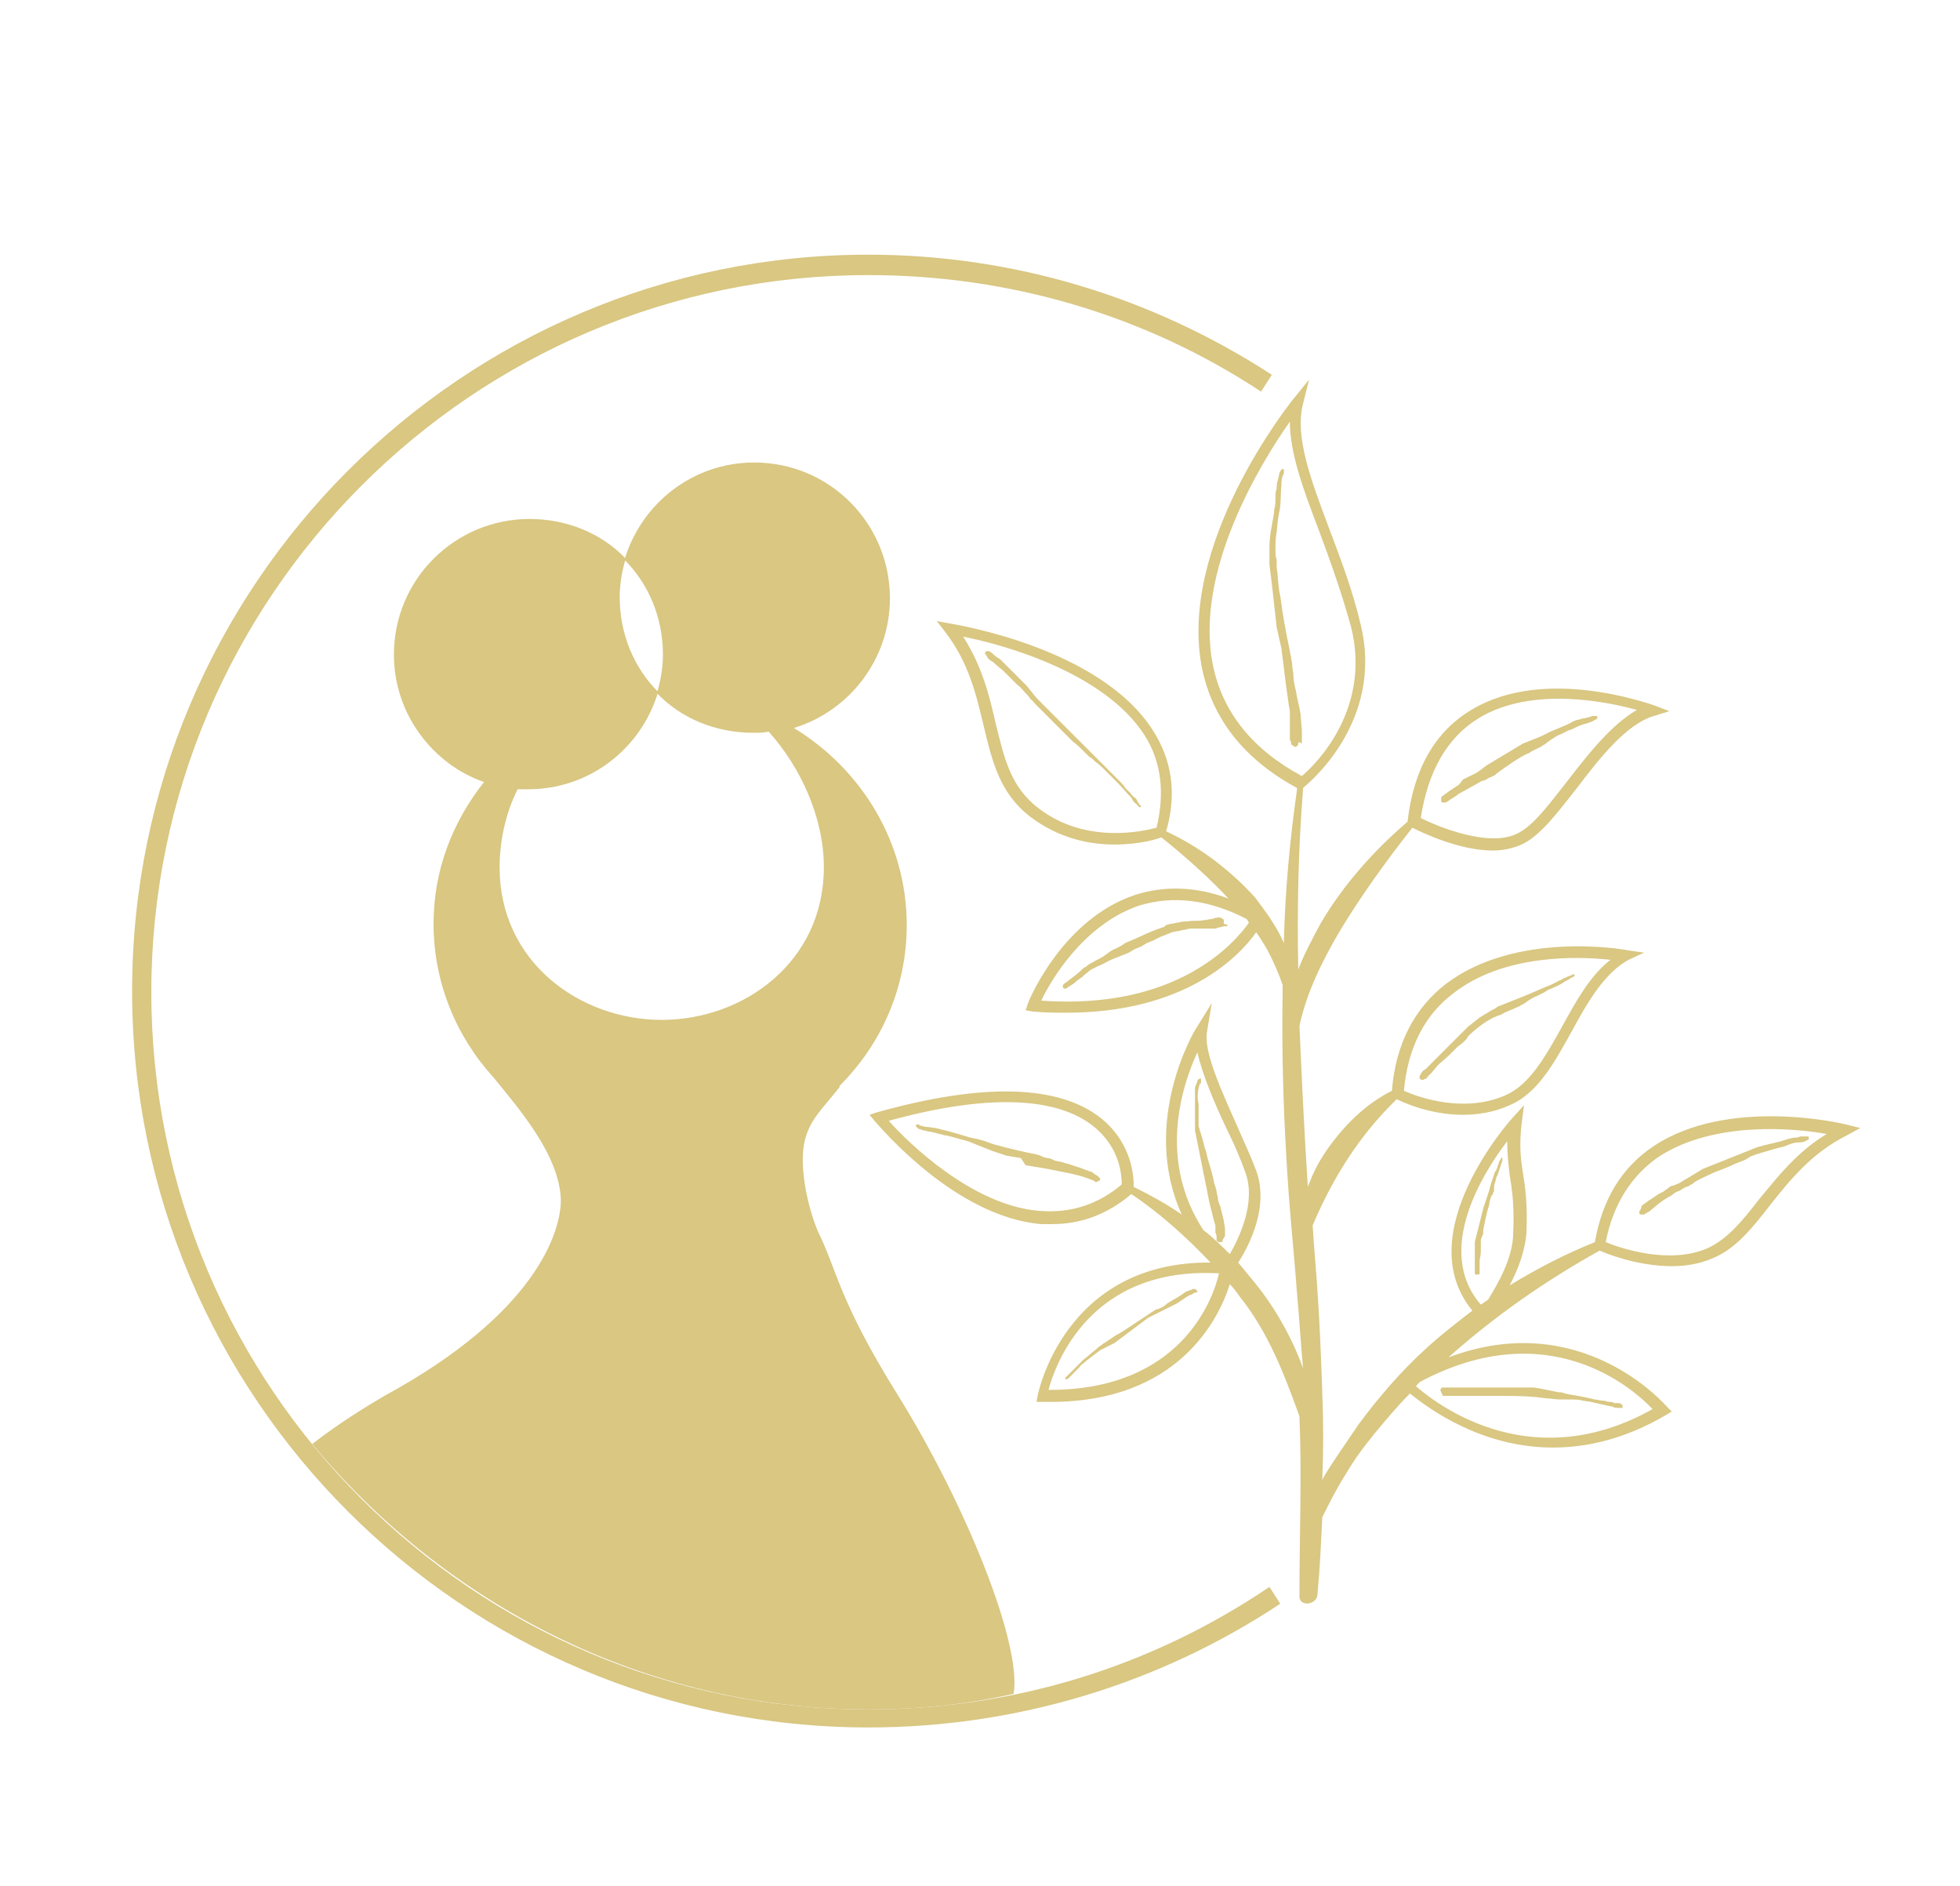 <?xml version="1.0" encoding="utf-8"?>
<!-- Generator: Adobe Illustrator 24.0.3, SVG Export Plug-In . SVG Version: 6.00 Build 0)  -->
<svg version="1.1" id="Ebene_1" xmlns="http://www.w3.org/2000/svg" xmlns:xlink="http://www.w3.org/1999/xlink" x="0px" y="0px"
	 viewBox="0 0 163.2 157" style="enable-background:new 0 0 163.2 157;" xml:space="preserve">
<style type="text/css">
	.st0{fill:#D9C782;}
</style>
<g>
	<g>
		<g>
			<g>
				<path class="st0" d="M72.3,143.8c-33.8,0-61.3-27.5-61.3-61.3c0-33.8,27.5-61.3,61.3-61.3c12,0,23.6,3.5,33.6,10l-0.9,1.4
					c-9.7-6.4-21-9.7-32.7-9.7c-32.9,0-59.7,26.8-59.7,59.7c0,32.9,26.8,59.7,59.7,59.7c12,0,23.5-3.5,33.4-10.2l0.9,1.4
					C96.5,140.2,84.6,143.8,72.3,143.8z"/>
			</g>
			<g>
				<path class="st0" d="M72.4,92.8l0.5,0.6c0.3,0.3,6.6,7.9,13.8,8.5c0.3,0,0.6,0,0.9,0c2.4,0,4.6-0.8,6.6-2.5
					c2.4,1.6,4.6,3.6,6.6,5.7c-12.2-0.1-14.4,11-14.4,11.1l-0.1,0.5l0.5,0c0.2,0,0.5,0,0.7,0c10.6,0,14-6.9,14.9-9.8
					c0.3,0.3,0.6,0.7,0.8,1c2.4,3,3.7,6.4,5,10c0.2,4.9,0,10,0,15c0,0.9,1.5,0.7,1.5-0.2c0.2-2.1,0.3-4.3,0.4-6.4
					c0.6-1.2,1.2-2.4,1.9-3.5c0.7-1.2,1.5-2.3,2.4-3.4c1-1.2,1.9-2.3,3-3.4c1.6,1.3,6,4.5,11.9,4.5c2.8,0,6-0.7,9.4-2.7l0.5-0.3
					l-0.4-0.4c-0.1-0.1-7.1-8.3-18.2-4.1c3.8-3.4,8.1-6.4,12.6-8.9c0.4,0.2,3.1,1.3,6,1.3c1.2,0,2.4-0.2,3.5-0.7
					c1.9-0.8,3.3-2.6,4.7-4.4c1.6-2,3.4-4.3,6.4-5.8l1.1-0.6l-1.2-0.3c-0.4-0.1-9.8-2.3-16,1.8c-2.7,1.8-4.3,4.5-4.9,8
					c-2.5,1-4.8,2.2-7.1,3.6c0.7-1.3,1.3-2.9,1.4-4.4c0.1-2.4-0.1-3.8-0.3-5c-0.2-1.3-0.3-2.3-0.1-4.1l0.2-1.5l-1,1.1
					c-0.1,0.1-8.6,9.6-3.3,16c-1.3,1-2.6,2-3.8,3.1c-2.1,1.9-4,4.1-5.7,6.4c-0.8,1.2-2.7,3.9-3,4.6c0.1-2.7,0.1-4.5,0-7.3
					c-0.1-2.8-0.2-5.6-0.4-8.4c-0.1-1.8-0.3-3.6-0.4-5.5c1.7-4,3.9-7.5,7-10.5c0.4,0.2,2.7,1.3,5.5,1.3c1.2,0,2.6-0.2,3.9-0.8
					c2.4-1,3.8-3.7,5.2-6.2c1.3-2.4,2.7-4.8,4.7-5.9l1.3-0.6l-1.4-0.2c-0.4-0.1-9.3-1.6-15.1,2.8c-2.6,2-4.2,5-4.5,8.9
					c-2.2,1.1-4,2.9-5.4,4.9c-0.7,1-1.2,2-1.6,3.1c-0.3-4.5-0.5-8.9-0.7-13.4c0.6-2.8,1.9-5.4,3.3-7.8c1.8-3,3.9-5.9,6.1-8.7
					c0.8,0.4,3.9,1.9,6.7,1.9c0.9,0,1.8-0.2,2.6-0.6c1.5-0.8,2.9-2.7,4.4-4.6c1.9-2.5,4.1-5.3,6.4-6l1.3-0.4l-1.3-0.5
					c-0.4-0.1-9.1-3.3-15.2,0.4c-3,1.8-4.8,4.9-5.3,9.3c-2.8,2.4-5.3,5.2-7.2,8.4c-0.7,1.3-1.4,2.6-1.9,3.9c-0.1-5,0-10,0.4-15
					c0,0,0,0,0-0.1l0.1-0.1c0.1-0.1,6.7-5.3,4.7-13.5c-0.7-3-1.8-5.8-2.7-8.2c-1.5-4-2.8-7.5-2.1-10.2l0.5-2l-1.3,1.6
					c-0.4,0.5-9.7,12.2-7.6,22.5c0.9,4.2,3.5,7.5,7.9,9.9c0,0,0,0.1,0,0.1c-0.6,4.2-1,8.5-1.1,12.8c-0.6-1.4-1.5-2.6-2.4-3.8
					c-2.1-2.3-4.6-4.2-7.4-5.5c0.9-3.1,0.5-5.9-1.1-8.4c-4.4-6.9-16.4-8.8-16.9-8.9l-1.1-0.2l0.7,0.9c2,2.6,2.6,5.3,3.2,7.8
					c0.7,2.9,1.3,5.6,3.9,7.6c2.4,1.8,4.9,2.3,7,2.3c2.2,0,3.7-0.5,3.9-0.6c2,1.6,3.9,3.3,5.6,5.1c-2.7-1-5.3-1.1-7.8-0.3
					c-6,2-8.8,8.7-8.9,9l-0.2,0.6l0.6,0.1c1,0.1,1.9,0.1,2.8,0.1c9.9,0,14.4-4.7,15.8-6.7c0.4,0.6,0.8,1.2,1.1,1.8
					c0.4,0.8,0.8,1.7,1.1,2.6c0,0.2,0,0.3,0,0.5c-0.1,5.6,0.1,11.2,0.5,16.8c0.2,2.8,0.5,5.6,0.7,8.4c0.2,2.1,0.3,4.1,0.5,6.2
					c-0.9-2.5-2.3-5-4-7.1c-0.5-0.6-0.9-1.1-1.4-1.7c0.9-1.4,2.7-4.8,1.4-7.9c-0.4-1.1-1-2.3-1.5-3.5c-1.3-2.9-2.8-6.2-2.5-7.8
					l0.4-2.4l-1.3,2.1c-0.1,0.1-4.7,7.8-1.2,15.5c-1.3-0.9-2.6-1.6-4-2.3c0-0.6,0-3.5-2.7-5.7c-3.5-2.8-9.8-3-18.7-0.5L72.4,92.8z
					 M96.3,68.9c-1.1,0.3-5.9,1.4-9.8-1.6c-2.4-1.8-2.9-4.3-3.6-7.1c-0.5-2.2-1.1-4.7-2.7-7.2c3.1,0.6,11.7,2.9,15.1,8.2
					C96.7,63.4,97,66,96.3,68.9z M103.8,76.5c0.1,0.1,0.1,0.2,0.2,0.3c-1.2,1.7-6,7.3-17.3,6.5c0.8-1.7,3.5-6.3,8.1-7.9
					C97.7,74.5,100.7,74.9,103.8,76.5z M118.3,68.1c0.6-3.9,2.2-6.7,4.8-8.3c4.4-2.7,10.7-1.4,13.2-0.7c-2.1,1.2-4,3.6-5.7,5.8
					c-1.5,1.9-2.8,3.7-4.1,4.4C124.1,70.7,119.5,68.7,118.3,68.1z M116.9,90.8c0.3-3.5,1.7-6.3,4.1-8.1c4.2-3.3,10.4-3.1,13.1-2.8
					c-1.7,1.3-2.9,3.5-4,5.5c-1.4,2.5-2.7,4.9-4.8,5.8C121.8,92.7,118,91.3,116.9,90.8z M123.9,108.2c-0.2,0.1-0.4,0.3-0.6,0.4
					c-3.9-4.5,0.2-11,2.2-13.6c0,1.1,0.1,1.9,0.2,2.8c0.2,1.2,0.4,2.5,0.3,4.8C126,104.7,124.7,106.9,123.9,108.2z M133.7,103.4
					c0.6-3.1,2.1-5.5,4.4-7.1c4.6-3,11.3-2.4,14-1.9c-2.5,1.5-4.1,3.6-5.6,5.4c-1.4,1.8-2.6,3.3-4.3,4.1
					C139,105.3,134.9,103.9,133.7,103.4z M117.9,115.4c0.1-0.1,0.2-0.3,0.4-0.4c10.6-5.6,17.6,0.5,19.3,2.3
					C127.8,122.8,120.1,117.3,117.9,115.4z M108.4,64.6c-4.1-2.2-6.6-5.3-7.4-9.2c-1.6-7.8,4-16.9,6.4-20.3c0,2.6,1.1,5.6,2.4,9
					c0.9,2.4,1.9,5.2,2.7,8.1C114.2,59,109.6,63.6,108.4,64.6z M102.4,104.4c-0.7-0.7-1.4-1.4-2.2-2c-3.8-5.8-1.8-12-0.5-14.8
					c0.4,1.8,1.4,4.2,2.5,6.5c0.6,1.2,1.1,2.4,1.5,3.5C104.6,100.1,103.2,103,102.4,104.4z M101.5,106
					C101.6,106,101.6,106,101.5,106c-0.5,2.2-3.2,9.7-14.1,9.7c0,0-0.1,0-0.1,0C87.9,113.5,90.8,105.4,101.5,106z M74,93.3
					c10.2-2.8,14.9-1.3,17.1,0.5c2.2,1.8,2.3,4.1,2.3,4.8c-2,1.7-4.3,2.4-6.8,2.2C81,100.4,75.6,95.1,74,93.3z"/>
				<path class="st0" d="M94.9,67.2c0,0-0.1,0-0.1-0.1c-0.1,0-0.1-0.1-0.2-0.2c-0.2-0.1-0.3-0.3-0.4-0.5c-0.4-0.4-0.8-0.9-1.2-1.3
					l-0.3-0.3l-0.6-0.6c-0.3-0.3-0.6-0.6-0.9-0.8c-0.1-0.1-0.3-0.3-0.5-0.4c-0.1-0.1-0.2-0.2-0.3-0.3c-0.4-0.4-0.7-0.7-1.1-1
					c-0.1-0.1-0.8-0.8-2.8-2.8c-0.1-0.1-0.2-0.2-0.3-0.3c-0.1-0.1-0.2-0.3-0.4-0.4c-0.1-0.2-0.3-0.4-0.4-0.5
					c-0.2-0.2-0.4-0.5-0.7-0.7c-0.4-0.4-0.7-0.7-1.1-1.1l0,0c-0.2-0.2-0.5-0.4-0.7-0.6c-0.1-0.1-0.2-0.2-0.4-0.3
					c-0.1-0.1-0.2-0.1-0.3-0.3c0-0.1-0.1-0.1-0.1-0.2c0,0-0.1-0.1-0.1-0.1c0-0.1,0.1-0.1,0.1-0.2c0.1,0,0.1,0,0.2,0
					c0.1,0,0.2,0.1,0.2,0.1c0.2,0.1,0.3,0.3,0.5,0.4l0.3,0.2l0.3,0.3l0.3,0.3l0.4,0.4l0.4,0.4l0.4,0.4l0.4,0.4l0.4,0.5l0.4,0.5
					l0.5,0.5l0.5,0.5l0.5,0.5l0.5,0.5l0.5,0.5l0.5,0.5l0.5,0.5l0.5,0.5l0.4,0.4l0.4,0.4l0.4,0.4c0.6,0.6,1.4,1.4,1.7,1.7
					c0.2,0.2,0.4,0.4,0.5,0.6c0.1,0.1,0.3,0.3,0.4,0.4c0.1,0.1,0.2,0.3,0.4,0.4c0.1,0.1,0.2,0.2,0.2,0.3c0.1,0.1,0.1,0.2,0.2,0.3
					C95.1,67.1,95,67.2,94.9,67.2C94.9,67.2,94.9,67.2,94.9,67.2z"/>
				<path class="st0" d="M108.1,61.9c0,0.1,0,0.1-0.1,0.2c-0.1,0.1-0.2,0.1-0.3,0c-0.1-0.1-0.2-0.1-0.2-0.2c0-0.1,0-0.2-0.1-0.3
					c0-0.3,0-0.5,0-0.8l0-0.5l0-0.5c0-0.2,0-0.4,0-0.6c0-0.2-0.1-0.4-0.1-0.6l-0.1-0.7l-0.1-0.7l-0.1-0.8l-0.1-0.8l-0.1-0.8
					l-0.1-0.8l-0.2-0.9l-0.2-0.9l-0.1-0.9l-0.1-0.9l-0.1-0.9l-0.1-0.9l-0.1-0.8l-0.1-0.8c0-0.3,0-0.5,0-0.8c0-0.2,0-0.5,0-0.7
					c0-1.2,0.4-2.5,0.4-3.1c0.1-0.3,0.1-0.7,0.1-1c0-0.2,0-0.5,0.1-0.7c0-0.2,0-0.5,0.1-0.7c0-0.2,0.1-0.3,0.1-0.5
					c0-0.1,0.1-0.3,0.2-0.4c0.1-0.1,0.1-0.1,0.2,0c0,0,0,0,0,0.1c0,0,0,0.1,0,0.1c0,0.1,0,0.2-0.1,0.3c-0.1,0.3-0.1,0.5-0.1,0.8
					c-0.1,0.7,0,1.5-0.2,2.3l-0.1,0.6l-0.1,1c-0.1,0.5-0.1,1-0.1,1.5c0,0.3,0,0.5,0.1,0.8c0,0.2,0,0.4,0,0.6
					c0.1,0.6,0.1,1.2,0.2,1.9c0,0.1,0.1,0.4,0.2,1.2c0.1,0.8,0.3,2,0.7,3.9c0,0.2,0.1,0.4,0.1,0.5c0,0.2,0.1,0.4,0.1,0.7
					c0,0.3,0.1,0.6,0.1,0.9c0,0.4,0.1,0.8,0.2,1.2c0.1,0.7,0.3,1.3,0.4,2l0,0.1l0.1,1.2c0,0.2,0,0.4,0,0.6c0,0.2,0,0.3,0,0.5
					C108.1,61.7,108.1,61.8,108.1,61.9z"/>
				<path class="st0" d="M121.8,64.9l0.4-0.2l0.4-0.2l0.4-0.2l0.4-0.3l0.4-0.3l0.5-0.3l0.5-0.3l0.5-0.3l0.5-0.3l0.5-0.3l0.5-0.3
					l0.5-0.2l0.5-0.2l0.5-0.2l0.4-0.2l0.4-0.2c0.7-0.3,1.5-0.6,1.8-0.8c0.2-0.1,0.4-0.2,0.6-0.2c0.2-0.1,0.3-0.1,0.4-0.1
					c0.1,0,0.3-0.1,0.4-0.1c0.1,0,0.2-0.1,0.3-0.1c0.1,0,0.2,0,0.3,0c0.1,0,0.1,0,0.1,0.1c0,0,0,0,0,0.1c0,0,0,0-0.1,0.1
					c-0.1,0-0.1,0-0.2,0.1c-0.2,0.1-0.3,0.1-0.5,0.2c-0.5,0.1-0.9,0.3-1.3,0.5l-0.3,0.1l-0.6,0.3c-0.3,0.1-0.6,0.3-0.9,0.5
					c-0.1,0.1-0.3,0.2-0.4,0.3c-0.1,0.1-0.2,0.1-0.3,0.2c-0.3,0.2-0.7,0.3-1.1,0.6c-0.1,0-0.8,0.3-2.7,1.7c-0.1,0.1-0.2,0.2-0.3,0.2
					c-0.1,0.1-0.3,0.1-0.4,0.2c-0.2,0.1-0.3,0.2-0.5,0.2c-0.2,0.1-0.5,0.3-0.7,0.4c-0.4,0.2-0.7,0.4-1.1,0.6l0,0
					c-0.2,0.1-0.4,0.3-0.6,0.4c-0.1,0.1-0.2,0.1-0.3,0.2c-0.1,0.1-0.2,0.1-0.3,0.2c0,0-0.1,0-0.2,0c0,0-0.1,0-0.1,0
					c-0.1,0-0.1-0.1-0.1-0.2c0-0.1,0-0.1,0-0.2c0-0.1,0.1-0.1,0.2-0.2c0.1-0.1,0.3-0.2,0.4-0.3l0.3-0.2l0.3-0.2l0.3-0.2L121.8,64.9z
					"/>
				<path class="st0" d="M120.6,87.1l0.4-0.4l0.4-0.4l0.4-0.4l0.4-0.4l0.5-0.4l0.5-0.4c0.2-0.1,0.3-0.2,0.5-0.3
					c0.2-0.1,0.3-0.2,0.5-0.3c0.2-0.1,0.4-0.2,0.5-0.3l0.5-0.2l0.5-0.2l0.5-0.2l0.5-0.2l0.5-0.2c0.7-0.3,1.6-0.7,1.9-0.8
					c0.2-0.1,0.4-0.2,0.6-0.3c0.1-0.1,0.3-0.1,0.4-0.2c0.1-0.1,0.3-0.1,0.4-0.2c0.1,0,0.2-0.1,0.3-0.1c0,0,0.2-0.1,0.2-0.1
					c0.1,0,0.1,0,0.1,0.1c0,0,0,0,0,0c0,0,0,0.1-0.1,0.1c0,0-0.1,0.1-0.2,0.1c-0.1,0.1-0.3,0.2-0.5,0.3c-0.4,0.3-0.9,0.5-1.4,0.7
					l-0.3,0.2l-0.6,0.3c-0.3,0.1-0.6,0.3-0.9,0.5c-0.1,0.1-0.3,0.2-0.5,0.3c-0.1,0.1-0.2,0.1-0.4,0.2c-0.4,0.2-0.8,0.3-1.1,0.5
					c0,0.1-1,0.1-2.8,1.8c-0.1,0.1-0.1,0.2-0.2,0.3c-0.1,0.1-0.2,0.2-0.3,0.3c-0.1,0.1-0.3,0.2-0.5,0.4c-0.2,0.2-0.4,0.4-0.6,0.6
					c-0.3,0.3-0.7,0.6-1,0.9l0,0l-0.5,0.6c-0.1,0.1-0.2,0.2-0.3,0.3c-0.1,0.1-0.1,0.2-0.2,0.2c0,0-0.1,0-0.2,0.1c0,0-0.1,0-0.1,0
					c-0.1,0-0.1-0.1-0.2-0.1c0-0.1,0-0.1,0-0.2c0-0.1,0.1-0.1,0.1-0.2c0.1-0.2,0.2-0.3,0.4-0.4l0.2-0.2l0.3-0.3l0.3-0.3l0.3-0.3
					l0.3-0.3L120.6,87.1z"/>
				<path class="st0" d="M102.2,77.1c-0.1,0-0.1,0-0.2,0c-0.2,0-0.3,0.1-0.5,0.1l-0.3,0.1c-0.1,0-0.3,0-0.4,0l-0.4,0l-0.4,0l-0.4,0
					c-0.2,0-0.3,0-0.5,0c-0.2,0-0.3,0.1-0.5,0.1c-0.2,0-0.3,0.1-0.5,0.1l-0.5,0.1l-0.5,0.2l-0.5,0.2L96,78.3l-0.5,0.2L95,78.8
					L94.5,79L94,79.3l-0.5,0.2L93,79.7l-0.5,0.2l-0.4,0.2c-0.3,0.2-0.7,0.3-1,0.5c-0.3,0.1-0.5,0.3-0.6,0.4
					c-0.2,0.1-0.3,0.3-0.5,0.4c-0.1,0.1-0.3,0.2-0.4,0.3c-0.1,0.1-0.2,0.2-0.4,0.3c-0.1,0.1-0.2,0.1-0.3,0.2
					c-0.1,0.1-0.2,0.1-0.2,0.1c-0.1,0-0.1,0-0.2-0.1c0,0,0,0,0-0.1c0,0,0-0.1,0-0.1c0,0,0.1-0.1,0.1-0.1c0.1-0.1,0.3-0.2,0.4-0.3
					c0.4-0.3,0.8-0.6,1.1-0.9c0.1-0.1,0.2-0.2,0.3-0.2c0.2-0.2,0.4-0.3,0.6-0.4c0.3-0.2,0.6-0.3,0.9-0.5c0.1-0.1,0.3-0.2,0.4-0.3
					c0.1-0.1,0.2-0.1,0.3-0.2c0.4-0.2,0.7-0.3,1.1-0.6c0,0,0.2-0.1,0.7-0.3c0.5-0.2,1.2-0.6,2.4-1c0.1,0,0.2-0.1,0.3-0.2
					c0.1,0,0.3-0.1,0.4-0.1c0.2,0,0.4-0.1,0.6-0.1c0.3-0.1,0.6-0.1,0.8-0.1c0.5-0.1,0.9,0,1.3-0.1l0,0c0.3,0,0.5-0.1,0.7-0.1
					c0.1,0,0.2-0.1,0.4-0.1c0.1,0,0.2-0.1,0.3,0c0.1,0,0.1,0,0.2,0.1c0,0,0.1,0,0.1,0.1c0,0.1,0,0.2,0,0.3
					C102.3,77,102.2,77,102.2,77.1z"/>
				<path class="st0" d="M101.8,103.3c0,0,0,0.1-0.1,0.1c-0.1,0-0.2,0-0.2,0c-0.1,0-0.1-0.1-0.2-0.1c0-0.1,0-0.1,0-0.2
					c0-0.2,0-0.3-0.1-0.5l0-0.3l0-0.3l-0.1-0.3l-0.1-0.4l-0.1-0.4l-0.1-0.4l-0.1-0.4l-0.1-0.5l-0.1-0.5c0-0.2-0.1-0.4-0.1-0.5
					l-0.1-0.5c0-0.2-0.1-0.3-0.1-0.5l-0.1-0.5l-0.1-0.5l-0.1-0.5l-0.1-0.5l-0.1-0.5l-0.1-0.5c0-0.2-0.1-0.3-0.1-0.5
					c0-0.1,0-0.3,0-0.5c0-0.4,0-0.7,0-1.1c0-0.3,0-0.6,0-0.8c0-0.2,0-0.4,0-0.6c0-0.2,0-0.3,0-0.4c0-0.1,0-0.3,0.1-0.4
					c0-0.1,0.1-0.2,0.1-0.3c0-0.1,0.1-0.2,0.2-0.2c0.1-0.1,0.1,0,0.1,0.1c0,0,0,0,0,0.1c0,0,0,0.1,0,0.1c0,0.1,0,0.1-0.1,0.1
					c0,0.1-0.1,0.3-0.1,0.4c-0.1,0.4-0.1,0.9,0,1.3l0,0.3c0,0.2,0,0.4,0,0.6c0,0.3,0,0.6,0,0.9c0,0.1,0.1,0.3,0.1,0.4
					c0,0.1,0.1,0.2,0.1,0.3c0.1,0.3,0.2,0.7,0.3,1.1c0,0,0.1,0.2,0.2,0.7c0.1,0.5,0.4,1.2,0.6,2.3c0,0.1,0.1,0.2,0.1,0.3
					c0,0.1,0.1,0.2,0.1,0.4c0,0.2,0.1,0.3,0.1,0.5c0,0.2,0.1,0.5,0.2,0.7c0.1,0.4,0.2,0.8,0.3,1.2l0,0c0,0.2,0.1,0.5,0.1,0.7
					c0,0.1,0,0.2,0,0.3c0,0.1,0,0.2,0,0.3C101.8,103.2,101.8,103.2,101.8,103.3z"/>
				<path class="st0" d="M86.8,96.3c0.1,0,0.3,0.1,0.4,0.1c0.2,0,0.4,0.1,0.6,0.2c0.3,0.1,0.6,0.1,0.8,0.2c0.5,0.1,0.9,0.3,1.3,0.4
					l0,0l0.8,0.3c0.1,0,0.3,0.1,0.4,0.2c0.1,0.1,0.2,0.1,0.3,0.2c0,0,0.1,0.1,0.1,0.1c0,0,0.1,0.1,0.1,0.1c0,0.1,0,0.2-0.1,0.2
					c-0.1,0-0.1,0.1-0.2,0.1c-0.1,0-0.1,0-0.2-0.1c-0.2-0.1-0.3-0.1-0.5-0.2l-0.3-0.1l-0.3-0.1l-0.4-0.1l-0.4-0.1l-0.5-0.1l-0.5-0.1
					l-0.5-0.1l-0.5-0.1l-0.6-0.1l-0.6-0.1l-0.6-0.1L85,96.4l-0.6-0.1l-0.6-0.1L83.2,96l-0.6-0.2l-0.5-0.2l-0.5-0.2l-0.5-0.2
					l-0.5-0.2c-0.8-0.2-1.7-0.5-2-0.5c-0.2-0.1-0.5-0.1-0.7-0.2c-0.2,0-0.3-0.1-0.5-0.1c-0.2,0-0.3-0.1-0.5-0.1
					c-0.1,0-0.2-0.1-0.3-0.1c-0.1,0-0.2-0.1-0.3-0.2c-0.1-0.1,0-0.1,0-0.2c0,0,0,0,0,0c0,0,0.1,0,0.1,0c0.1,0,0.1,0,0.2,0.1
					c0.2,0,0.3,0.1,0.5,0.1l0.8,0.1l0.8,0.2l0.4,0.1l0.7,0.2c0.3,0.1,0.7,0.2,1,0.3c0.1,0,0.4,0.1,0.5,0.1c0.1,0,0.3,0.1,0.4,0.1
					c0.4,0.1,0.8,0.3,1.2,0.4c0.1,0,0.9,0.3,3.4,0.8C86.6,96.2,86.7,96.2,86.8,96.3z"/>
				<path class="st0" d="M99.7,107.5c0,0.1-0.1,0.1-0.2,0.1c-0.2,0.1-0.3,0.2-0.4,0.2l-0.2,0.1l-0.3,0.2l-0.3,0.2l-0.3,0.2l-0.4,0.2
					l-0.4,0.2l-0.4,0.2l-0.4,0.2l-0.4,0.2l-0.4,0.2l-0.4,0.3l-0.4,0.3l-0.4,0.3l-0.4,0.3l-0.4,0.3l-0.4,0.3l-0.4,0.3l-0.4,0.2
					l-0.4,0.2l-0.4,0.2c-0.5,0.4-1.2,0.9-1.4,1.1c-0.2,0.1-0.3,0.3-0.4,0.4c-0.1,0.1-0.2,0.2-0.3,0.3c-0.1,0.1-0.2,0.2-0.3,0.3
					c-0.1,0.1-0.1,0.1-0.2,0.2c-0.1,0.1-0.1,0.1-0.2,0.1c-0.1,0.1-0.1,0-0.1,0c0,0,0,0,0,0c0,0,0-0.1,0-0.1c0,0,0.1-0.1,0.1-0.1
					c0.1-0.1,0.2-0.2,0.3-0.3c0.3-0.3,0.6-0.6,0.9-0.9l0.2-0.2l0.5-0.4c0.2-0.2,0.5-0.4,0.7-0.6c0.1-0.1,0.3-0.2,0.4-0.3
					c0.1-0.1,0.2-0.1,0.3-0.2c0.3-0.2,0.6-0.4,0.9-0.6c0.1,0,0.7-0.4,2.5-1.6c0.1-0.1,0.2-0.1,0.3-0.2c0.1-0.1,0.2-0.1,0.3-0.2
					c0.1-0.1,0.3-0.1,0.5-0.2c0.2-0.1,0.4-0.2,0.6-0.4c0.3-0.2,0.7-0.4,1-0.6l0,0c0.2-0.1,0.4-0.3,0.6-0.4c0.1,0,0.2-0.1,0.3-0.1
					c0.1,0,0.2-0.1,0.2-0.1c0,0,0.1,0,0.1,0c0,0,0.1,0,0.1,0c0.1,0,0.1,0.1,0.1,0.1C99.7,107.4,99.7,107.5,99.7,107.5z"/>
				<path class="st0" d="M123.3,104.2c0,0.3-0.1,0.6-0.1,0.8l0,0c0,0.2,0,0.3,0,0.5c0,0.1,0,0.2,0,0.2c0,0.1,0,0.1,0,0.2
					c0,0,0,0.1,0,0.1c0,0,0,0.1-0.1,0.1c0,0-0.1,0-0.2,0c0,0-0.1,0-0.1-0.1c0,0,0-0.1,0-0.1c0-0.1,0-0.2,0-0.3l0-0.2l0-0.2l0-0.3
					l0-0.3l0-0.3l0-0.3l0-0.3l0-0.3l0.1-0.4l0.1-0.4l0.1-0.4l0.1-0.4l0.1-0.4l0.1-0.4l0.1-0.4l0.1-0.3l0.1-0.3l0.1-0.3l0.1-0.3
					l0.1-0.3c0.1-0.5,0.3-1,0.4-1.3c0-0.1,0.1-0.3,0.2-0.4c0-0.1,0.1-0.2,0.1-0.3c0-0.1,0.1-0.2,0.1-0.3c0-0.1,0-0.1,0.1-0.2
					c0-0.1,0.1-0.1,0.1-0.2c0-0.1,0.1,0,0.1,0c0,0,0,0,0,0c0,0,0,0,0,0.1c0,0,0,0.1,0,0.1c0,0.1-0.1,0.2-0.1,0.3
					c-0.1,0.3-0.2,0.6-0.3,0.9l-0.1,0.2l-0.1,0.4c-0.1,0.2-0.1,0.4-0.1,0.6c0,0.1,0,0.3-0.1,0.3c0,0.1,0,0.2-0.1,0.2
					c-0.1,0.3-0.2,0.5-0.2,0.8c0,0-0.2,0.5-0.5,2.1c0,0.1,0,0.2,0,0.2c0,0.1,0,0.2-0.1,0.3c0,0.1-0.1,0.2-0.1,0.4
					C123.3,103.9,123.3,104.1,123.3,104.2z"/>
				<path class="st0" d="M136.8,100.3c0.1-0.1,0.3-0.2,0.4-0.3l0.3-0.2l0.3-0.2l0.3-0.2l0.4-0.2c0.1-0.1,0.3-0.2,0.4-0.3
					c0.1-0.1,0.3-0.2,0.4-0.2l0.5-0.2c0.2-0.1,0.3-0.2,0.5-0.3l0.5-0.3l0.5-0.3c0.2-0.1,0.3-0.2,0.5-0.3l0.5-0.2l0.5-0.2l0.5-0.2
					l0.5-0.2l0.5-0.2l0.5-0.2l0.5-0.2l0.5-0.2c0.2-0.1,0.3-0.1,0.5-0.2c0.7-0.2,1.6-0.4,2-0.5c0.2-0.1,0.4-0.1,0.6-0.2
					c0.2,0,0.3-0.1,0.5-0.1c0.2,0,0.3,0,0.5-0.1c0.1,0,0.2,0,0.3,0c0,0,0.2,0,0.3,0c0.1,0,0.1,0,0.1,0.1c0,0,0,0,0,0.1
					c0,0,0,0.1-0.1,0.1c-0.1,0-0.1,0.1-0.2,0.1c-0.2,0.1-0.4,0.1-0.6,0.1c-0.5,0-0.9,0.3-1.4,0.4l-0.4,0.1l-0.7,0.2
					c-0.3,0.1-0.7,0.2-1,0.3c-0.2,0.1-0.3,0.1-0.5,0.2c-0.1,0.1-0.2,0.1-0.3,0.2c-0.4,0.2-0.8,0.3-1.2,0.5c0,0-0.2,0.1-0.7,0.3
					c-0.2,0.1-0.6,0.2-1,0.4c-0.4,0.2-0.9,0.4-1.4,0.7c-0.1,0.1-0.2,0.2-0.3,0.2c-0.1,0.1-0.3,0.2-0.4,0.2c-0.2,0.1-0.4,0.2-0.5,0.3
					c-0.3,0.1-0.5,0.2-0.7,0.4c-0.4,0.2-0.7,0.4-1.1,0.7l0,0l-0.6,0.5c-0.1,0.1-0.2,0.2-0.3,0.2c-0.1,0.1-0.2,0.1-0.3,0.2
					c-0.1,0-0.1,0-0.2,0c0,0-0.1,0-0.1,0c-0.1,0-0.1-0.1-0.1-0.2c0-0.1,0-0.1,0.1-0.2C136.7,100.4,136.7,100.3,136.8,100.3z"/>
				<path class="st0" d="M120,115.6c0-0.1,0.1-0.1,0.1-0.1c0.1,0,0.1,0,0.2,0c0.2,0,0.4,0,0.5,0l0.3,0l0.3,0l0.4,0l0.4,0l0.5,0
					l0.5,0l0.5,0l0.5,0c0.2,0,0.4,0,0.5,0l0.6,0l0.6,0l0.6,0l0.6,0l0.6,0l0.6,0.1l0.5,0.1l0.5,0.1l0.5,0.1c0.2,0,0.3,0,0.5,0.1
					l0.5,0.1c0.7,0.1,1.6,0.3,2,0.4c0.2,0,0.4,0.1,0.7,0.1c0.2,0,0.3,0.1,0.5,0.1c0.1,0,0.3,0,0.4,0.1c0.1,0,0.2,0,0.3,0
					c0.1,0,0.2,0,0.3,0.1c0.1,0,0.1,0.1,0.1,0.2c0,0,0,0,0,0.1c0,0-0.1,0-0.1,0c-0.1,0-0.1,0-0.2,0c-0.2,0-0.4,0-0.5-0.1
					c-0.5-0.1-1-0.2-1.4-0.3l-0.4-0.1l-0.7-0.1c-0.3-0.1-0.7-0.1-1-0.1c-0.1,0-0.4,0-0.5,0c-0.1,0-0.2,0-0.4,0
					c-0.4,0-0.8-0.1-1.2-0.1c-0.1,0-0.9-0.2-3.3-0.2c-0.1,0-0.2,0-0.4,0c-0.1,0-0.3,0-0.4,0c-0.2,0-0.4,0-0.6,0c-0.3,0-0.5,0-0.8,0
					c-0.4,0-0.9,0-1.3,0l0,0c-0.3,0-0.5,0-0.8,0c-0.1,0-0.2,0-0.4,0c-0.1,0-0.2,0-0.3,0c0,0-0.1,0-0.2,0c0,0-0.1,0-0.1-0.1
					C119.9,115.7,119.9,115.7,120,115.6z"/>
			</g>
		</g>
	</g>
	<g>
		<path class="st0" d="M72.3,142.3c4.1,0,8.2-0.4,12.1-1.3c0.7-4.1-3.9-15.6-9.6-24.8c-5-8-5.1-10.5-6.7-13.7
			c-0.5-1.2-0.8-2.4-1-3.4c-0.9-5.1,0.7-5.9,2.8-8.6c0,0,0,0,0-0.1c3.5-3.5,5.6-8.2,5.6-13.4c0-6.9-3.8-13-9.4-16.4
			c4.6-1.4,8-5.7,8-10.8c0-6.2-5-11.3-11.3-11.3c-5.1,0-9.4,3.4-10.8,8.1c2,2,3.2,4.8,3.2,7.9c0,1.1-0.2,2.2-0.5,3.2
			c2,2.1,4.9,3.3,8,3.3c0.4,0,0.9,0,1.3-0.1c2.7,3,4.6,7.2,4.6,11.3c0,7.9-6.7,12.7-13.5,12.7s-13.5-4.8-13.5-12.7
			c0-2.2,0.5-4.5,1.5-6.5c0.3,0,0.6,0,0.9,0c5.1,0,9.4-3.4,10.8-8.1c-2-2-3.2-4.8-3.2-7.9c0-1.1,0.2-2.2,0.5-3.2
			c-2-2.1-4.9-3.3-8-3.3c-6.2,0-11.3,5-11.3,11.3c0,4.9,3.2,9.1,7.5,10.6c-2.6,3.3-4.2,7.3-4.2,11.8c0,4.9,1.9,9.4,5,12.8
			c2.2,2.7,5.5,6.5,5.6,10.2c0,2.6-2,9.4-14.7,16.3c-1.7,1-3.8,2.3-6,4C37.1,133.6,53.8,142.3,72.3,142.3z"/>
	</g>
</g>
<g>
</g>
<g>
</g>
<g>
</g>
<g>
</g>
<g>
</g>
</svg>
